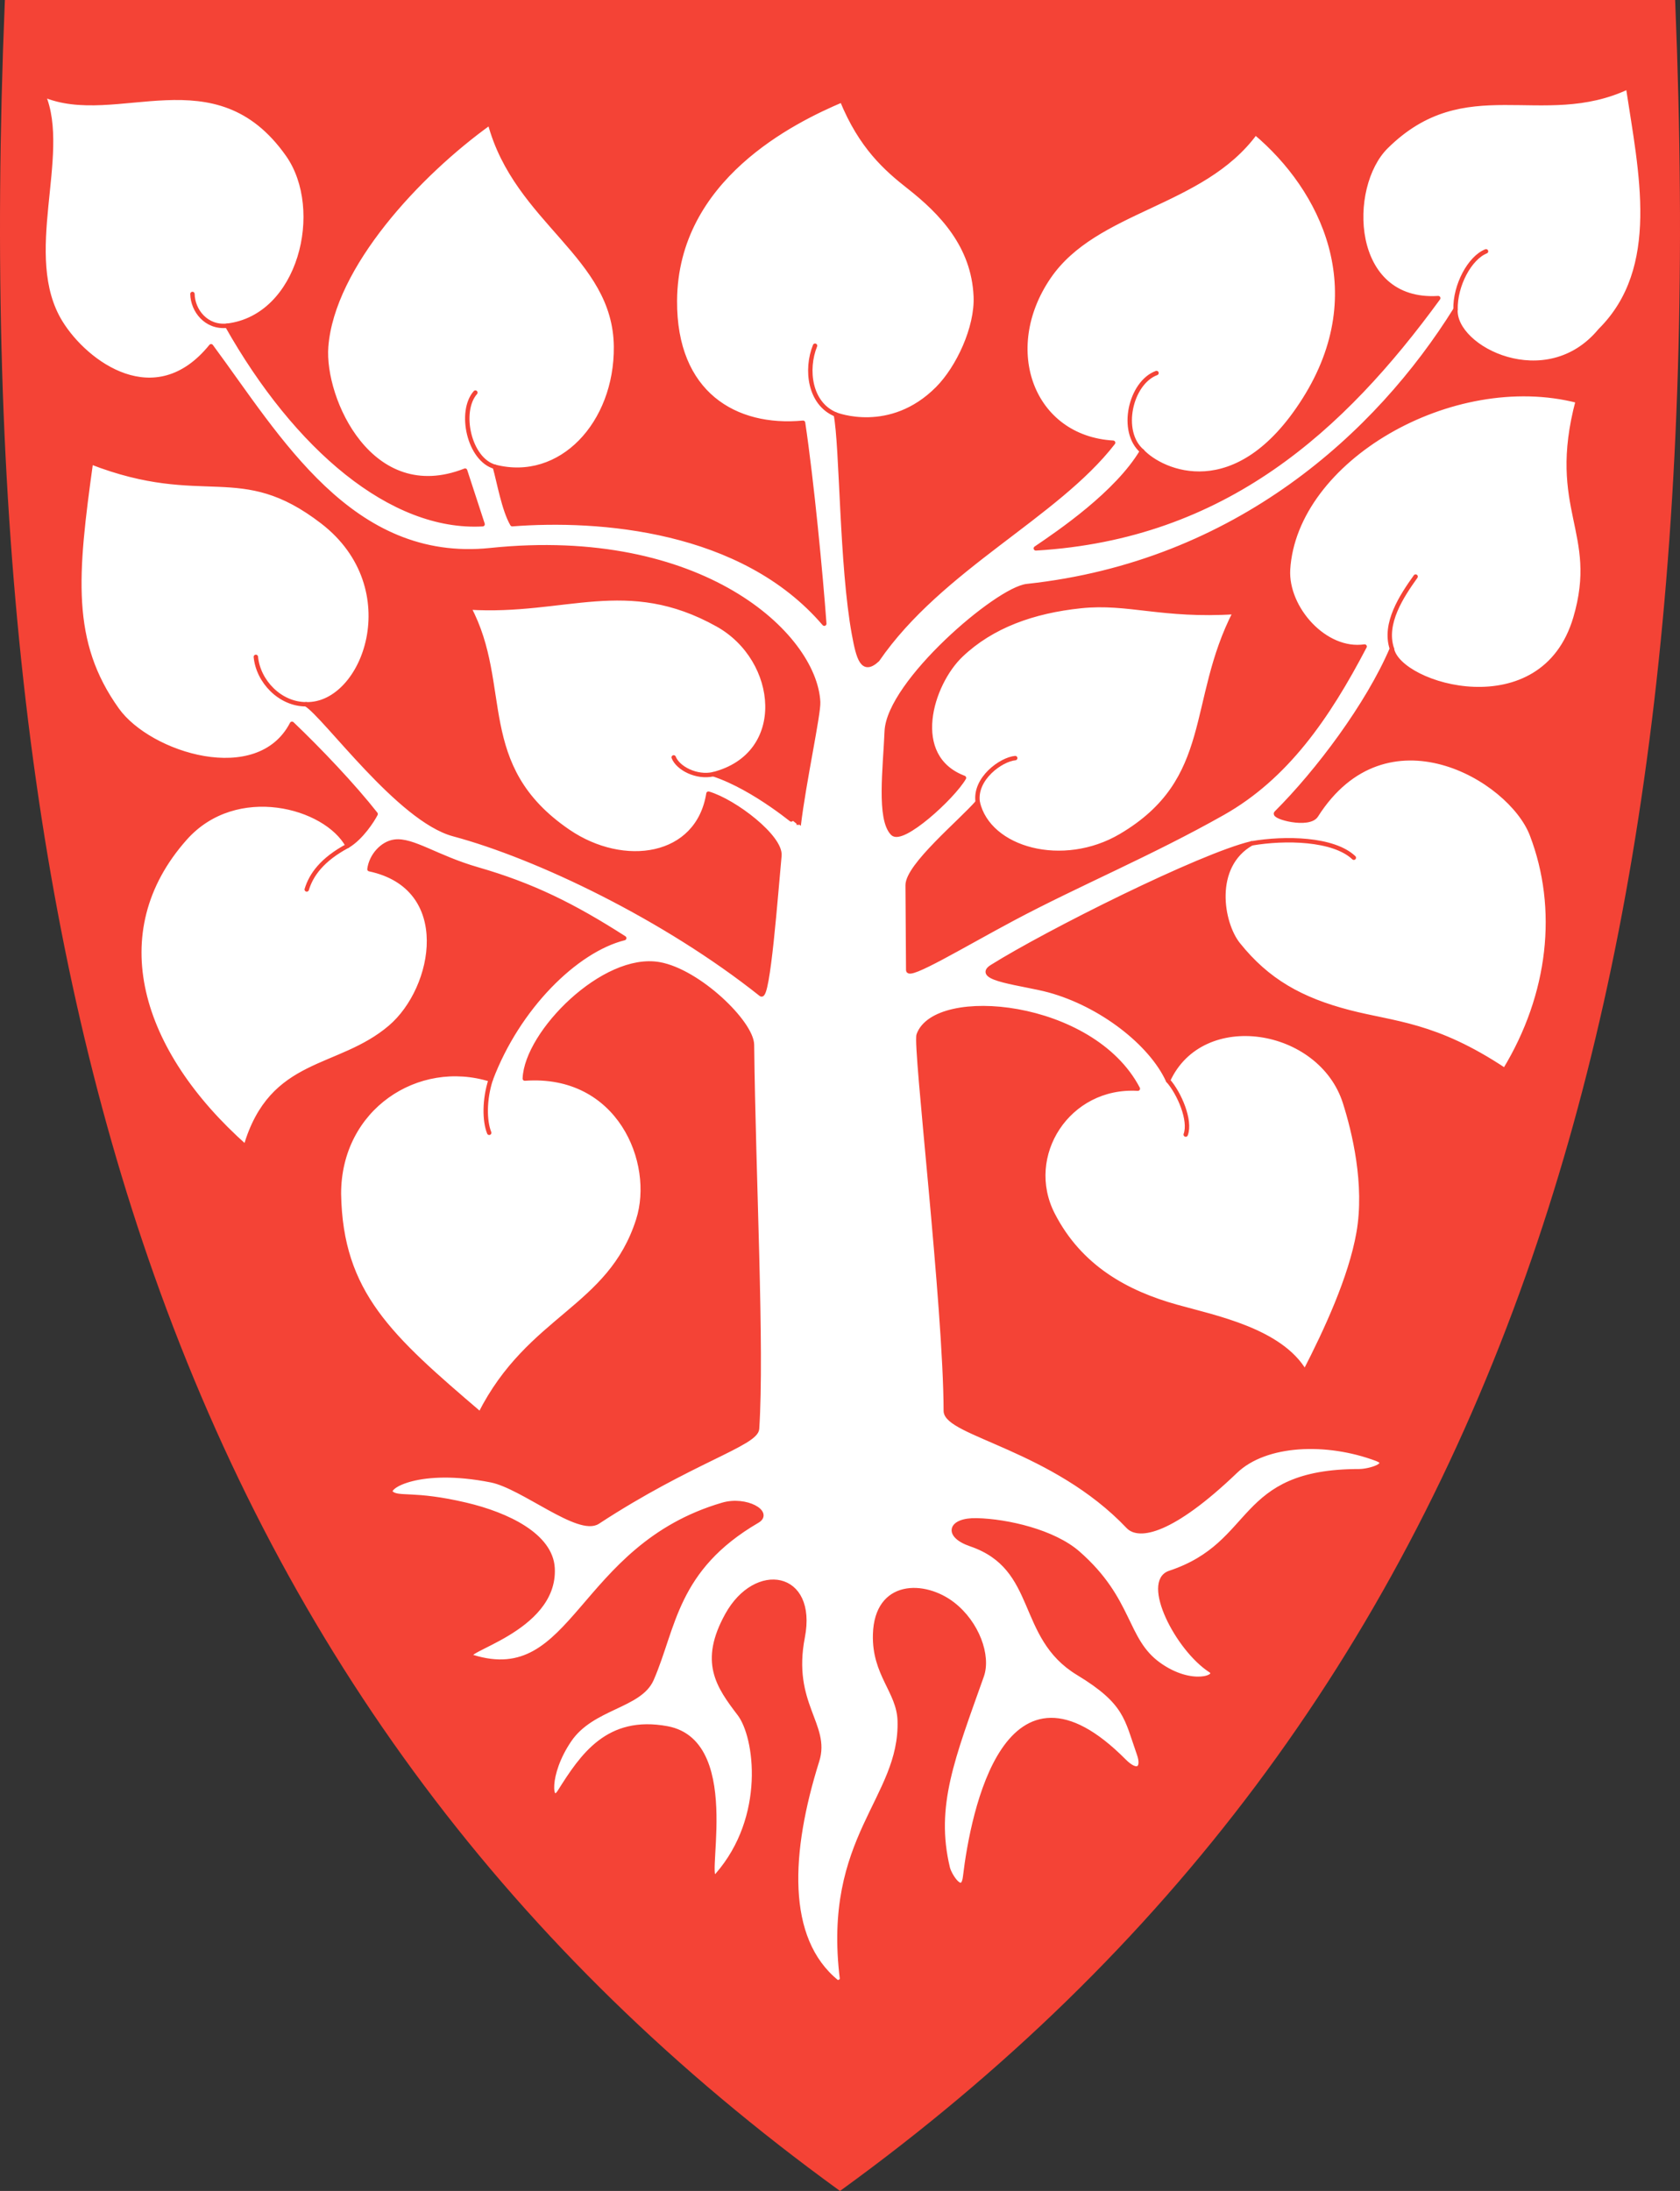 <?xml version="1.0" encoding="UTF-8"?>
<svg id="Layer_1" xmlns="http://www.w3.org/2000/svg" version="1.1" viewBox="0 0 382.042 498.17">
  <rect x="0" y="0" width="382.042" height="498.17" fill="#333333" stroke="none"/>
  <!-- Generator: Adobe Illustrator 29.5.1, SVG Export Plug-In . SVG Version: 2.1.0 Build 141)  -->
  <defs>
    <style>
      .st0 {
        fill: #fff;
        stroke-linejoin: round;
      }

      .st0, .st1 {
        stroke: #f44336;
      }

      .st2 {
        fill: #f44336;
      }

      .st1 {
        fill: none;
        stroke-linecap: round;
      }
    </style>
  </defs>
  <path id="path4148" class="st2" d="M190.743,497.97c-74.32-53.92-125.26-122.02-155.74-208.16C7.363,211.71-3.727,117.06,1.093.46l.02-.46h379.82l.02.46c4.81,116.6-6.28,211.24-33.91,289.35-30.48,86.14-81.42,154.24-155.74,208.16l-.28.2-.28-.2Z"/>
  <path id="path3632" class="st0" d="M107.451,376.756c-4.15-1.293,18.948-5.872,18.212-20.178-.382-7.425-10.226-12.19-19.734-14.429-11.945-2.813-15.308-1.174-16.988-2.678-1.435-1.285,6.297-6.162,22.761-2.889,7.161,1.423,19.928,12.285,24.233,9.466,21.068-13.798,35.998-17.723,36.225-21.174,1.203-18.285-.81-57.111-1.156-87.302-.058-5.042-12.152-16.729-21.061-18.316-12.615-2.247-30.21,15.537-30.6,25.991,21.423-1.546,29.97,19.042,25.794,32.145-6.453,20.249-24.71,21.916-35.941,44.13-20.475-17.489-31.733-27.425-32.124-50.056-.024-19.556,17.902-31.211,34.516-25.991,6.166-16.39,19.365-29.423,30.364-32.169-11.625-7.442-20.87-12.033-33.378-15.64-9.336-2.692-14.748-6.826-18.832-6.289-2.848.374-5.346,3.246-5.722,6.257,19.372,4.134,15.145,27.071,4.739,35.941-11.81,10.067-26.995,6.99-32.905,27.197-24.381-21.622-32.726-48.826-13.763-70.167,11.593-13.046,32.057-7.39,36.994,1.702,3.074-1.826,5.599-5.775,6.34-7.219-5.03-6.413-12.852-14.647-19.024-20.519-7.687,14.851-32.422,7.077-39.764-3.174-11.05-15.426-9.52-30.674-5.956-56.314,25.828,10.04,33.87-.933,52.671,13.563,19.565,15.086,9.549,41.887-3.754,41.488,4.397,2.671,21.178,26.225,33.564,29.546,19.021,5.101,48.063,19.006,69.908,36.394,1.593,1.268,3.371-23.031,4.176-31.502.401-4.218-10.161-12.349-16.139-14.113-2.376,14.795-19.263,17.224-31.888,8.609-21.817-14.887-13.064-33.104-22.596-50.938,21.918,1.366,35.854-7.667,56.57,3.887,14.238,7.941,16.301,29.61-.984,34.021,9.586,3.174,19.403,11.694,19.414,11.64,1.186-9.936,4.572-25.349,4.431-28.067-.796-15.264-26.585-39.5-74.544-34.519-31.797,3.303-48.216-25.728-63.506-46.36-12.646,15.61-28.463,3.921-34.213-5.393-9.37-15.179,1.901-38.063-3.961-51.813,16.522,7.147,39.229-9.652,55.624,13.637,8.799,12.499,2.898,36.911-13.8,38.896,15.723,27.849,37.451,46.289,58.098,45.14l-3.983-12.19c-21.432,8.439-32.529-16.244-31.599-28.191,1.427-18.322,21.083-39.322,37.219-50.891,6.007,22.581,28.512,30.143,28.7,50.909.157,17.434-12.537,31.169-27.56,27.301.999,3.559,2.036,9.701,3.963,13.051,19.621-1.515,52.318.841,70.957,22.625-.807-11.095-2.841-32.381-4.828-45.688-15.401,1.468-29.289-6.595-29.149-27.765.185-27.888,27.054-40.94,37.991-45.584,4.342,10.621,9.998,15.597,15.27,19.736,7.262,5.7,14.674,13.321,15.167,24.886.303,7.116-4.003,16.26-8.689,20.966-10.768,10.814-23.135,5.891-23.135,5.891,1.401,7.108,1.254,34.343,4.141,49.984,1.012,5.485,1.935,8.921,5.327,5.757,14.364-20.874,40.667-32.615,53.59-49.331-18.441-1.085-25.922-21.143-14.638-37.681,10.685-15.66,34.907-16.248,46.999-32.799,15.072,12.66,26.873,35.791,11.126,60.7-15.408,24.372-32.537,16.438-36.914,11.696-5.699,9.613-18.878,18.528-24.15,22.109,43.008-2.55,69.829-27.182,91.512-56.901-20.372,1.282-21.062-25.305-11.847-34.425,17.905-17.722,35.564-4.37,55.007-13.582,2.923,19.341,7.94,41.195-6.338,55.371-12.205,14.758-33.425,4.071-32.899-4.782-17.652,28.302-49.665,57.753-97.435,62.892-6.802.732-31.447,21.944-31.906,33.032-.348,8.389-1.853,19.963,1.353,23.207,2.187,2.212,13.612-8.15,16.214-12.628-12.644-4.79-7.546-21.386-.652-27.931,7.001-6.647,16.385-10.001,27.249-11.136,10.776-1.126,18.417,2.421,35.076,1.359-10.53,20.39-4.405,38.15-25.962,50.881-13.165,7.775-30.144,3.155-32.595-7.655-3.697,4.305-15.955,14.424-15.925,18.908l.127,19.298c.012,1.864,12.465-5.692,23.862-11.76,14.802-7.881,31.265-14.699,47.66-23.962,14.451-8.164,23.859-21.777,32.266-37.873-8.967,1.338-17.879-8.66-17.417-17.466,1.504-25.025,37.263-45.789,65.9-38.4-6.602,24.815,5.24,29.767-.547,49.381-7.446,25.233-40.19,15.497-41.736,6.999-5.431,12.688-16.8,27.88-26.304,37.349-.898.895,7.443,3.113,9.074.547,15.891-24.998,44.145-8.454,49.058,4.342,6.471,16.855,4.294,36.419-6.158,53.597-15.856-10.559-25.074-10.506-35.461-13.215-10.856-2.831-18.517-7.084-25.175-15.416-3.816-4.775-6.105-17.742,3.06-22.956-11.572,2.721-46.558,20.241-59.054,28.075-4.32,2.708,7.175,3.744,13.01,5.338,11.786,3.221,23.176,12.031,27.049,20.514,7.707-16.88,34.69-12.462,40.237,4.989,2.098,6.599,5.024,18.625,3.101,29.612-1.79,10.224-7.392,22.294-12.218,31.658-5.496-9.42-20.368-12.35-29.191-14.814-11.254-3.143-21.922-8.875-28.144-20.996-6.854-13.353,3.441-29.55,19.347-28.599-10.34-19.809-45.969-23.001-49.839-12.24-.901,2.506,6.12,61.629,6.166,85.496.01,5.262,24.582,8.487,41.486,26.313,2.399,2.53,9.838,1.379,24.405-12.575,6.856-6.567,20.757-7.078,32.118-2.809,3.371,1.267-1.678,2.796-4.004,2.797-28.114.012-22.968,16.453-43.066,23.113-6.022,1.996,1.697,17.272,9.277,22.185,2.262,1.466-4.288,4.018-11.779-1.358-7.853-5.635-6.213-14.679-18.365-25.314-5.576-4.88-16.068-7.288-23.024-7.457-6.162-.15-7.19,3.439-1.36,5.433,15.735,5.381,10.698,20.997,24.392,29.291,11.033,6.683,10.998,10.294,13.87,18.434,1.124,3.184-.321,4.653-3.432,1.525-26.647-26.785-34.353,11.448-36.126,26.382-.525,4.425-3.529-.322-3.941-2.034-3.403-14.136,1.187-25.191,7.73-43.67,1.615-4.561-1.021-11.991-6.585-16.301-6.438-4.987-17.32-5.142-17.67,6.86-.265,9.108,5.384,12.934,5.597,19.588.572,17.915-17.143,26.383-13.109,58.837.059.199-.818.925-1.216.602-12.058-9.793-10.95-29.612-4.443-50.329,2.545-8.103-6.242-12.874-3.298-28.054,2.833-14.607-10.654-16.825-17.171-5.046-5.899,10.664-2.08,16.111,2.786,22.482,3.989,5.223,6.439,23.483-5.025,36.64-4.186,4.804,6.142-30.085-11.414-33.341-13.483-2.501-19.296,6.235-24.434,14.393-2.206,3.503-3.15-3.863,2.23-11.754,5.143-7.543,15.985-7.637,18.683-13.823,5.117-11.734,5.292-25.077,24.033-35.997,3.21-1.87-2.559-5.211-7.864-3.661-32.884,9.607-33.546,41.887-56.916,34.608h0Z"/>
  <path id="path4365" class="st1" d="M51.658,74.059c-4.793.504-7.819-3.465-7.895-7.218"/>
  <path id="path4367" class="st1" d="M112.534,106.138c-5.887-1.654-8.216-12.586-4.43-16.872"/>
  <path id="path4369" class="st1" d="M190.081,94.256c-6.005-2.447-6.909-10.268-4.736-15.652"/>
  <path id="path4371" class="st1" d="M259.712,102.582c-5.184-4.438-2.655-15.558,3.284-17.764"/>
  <path id="path4388" class="st1" d="M69.6,160.133c-5.903.01-10.891-5.191-11.419-10.778"/>
  <path id="path4390" class="st1" d="M162.211,176.038c-3.798.855-8.039-1.338-9.009-3.825"/>
  <path id="path4392" class="st1" d="M79.087,192.307c-5.89,3.138-8.344,6.664-9.331,9.937"/>
  <path id="path4394" class="st1" d="M111.589,245.474c-1.469,4.535-1.432,9.377-.343,12.099"/>
  <path id="path4396" class="st1" d="M265.626,245.693c2.604,2.956,5.19,9.097,4.014,12.284"/>
  <path id="path4398" class="st1" d="M284.622,191.765c7.608-1.313,18.618-1.112,23.246,3.262"/>
  <path id="path4400" class="st1" d="M222.339,182.393c-.794-5.339,5.308-9.727,8.529-10.018"/>
  <path id="path4402" class="st1" d="M316.529,147.517c-1.928-5.747,2.248-12.021,5.388-16.419"/>
  <path id="path4404" class="st1" d="M330.997,70.37c-.121-5.524,3.251-11.756,6.935-13.221"/>
</svg>